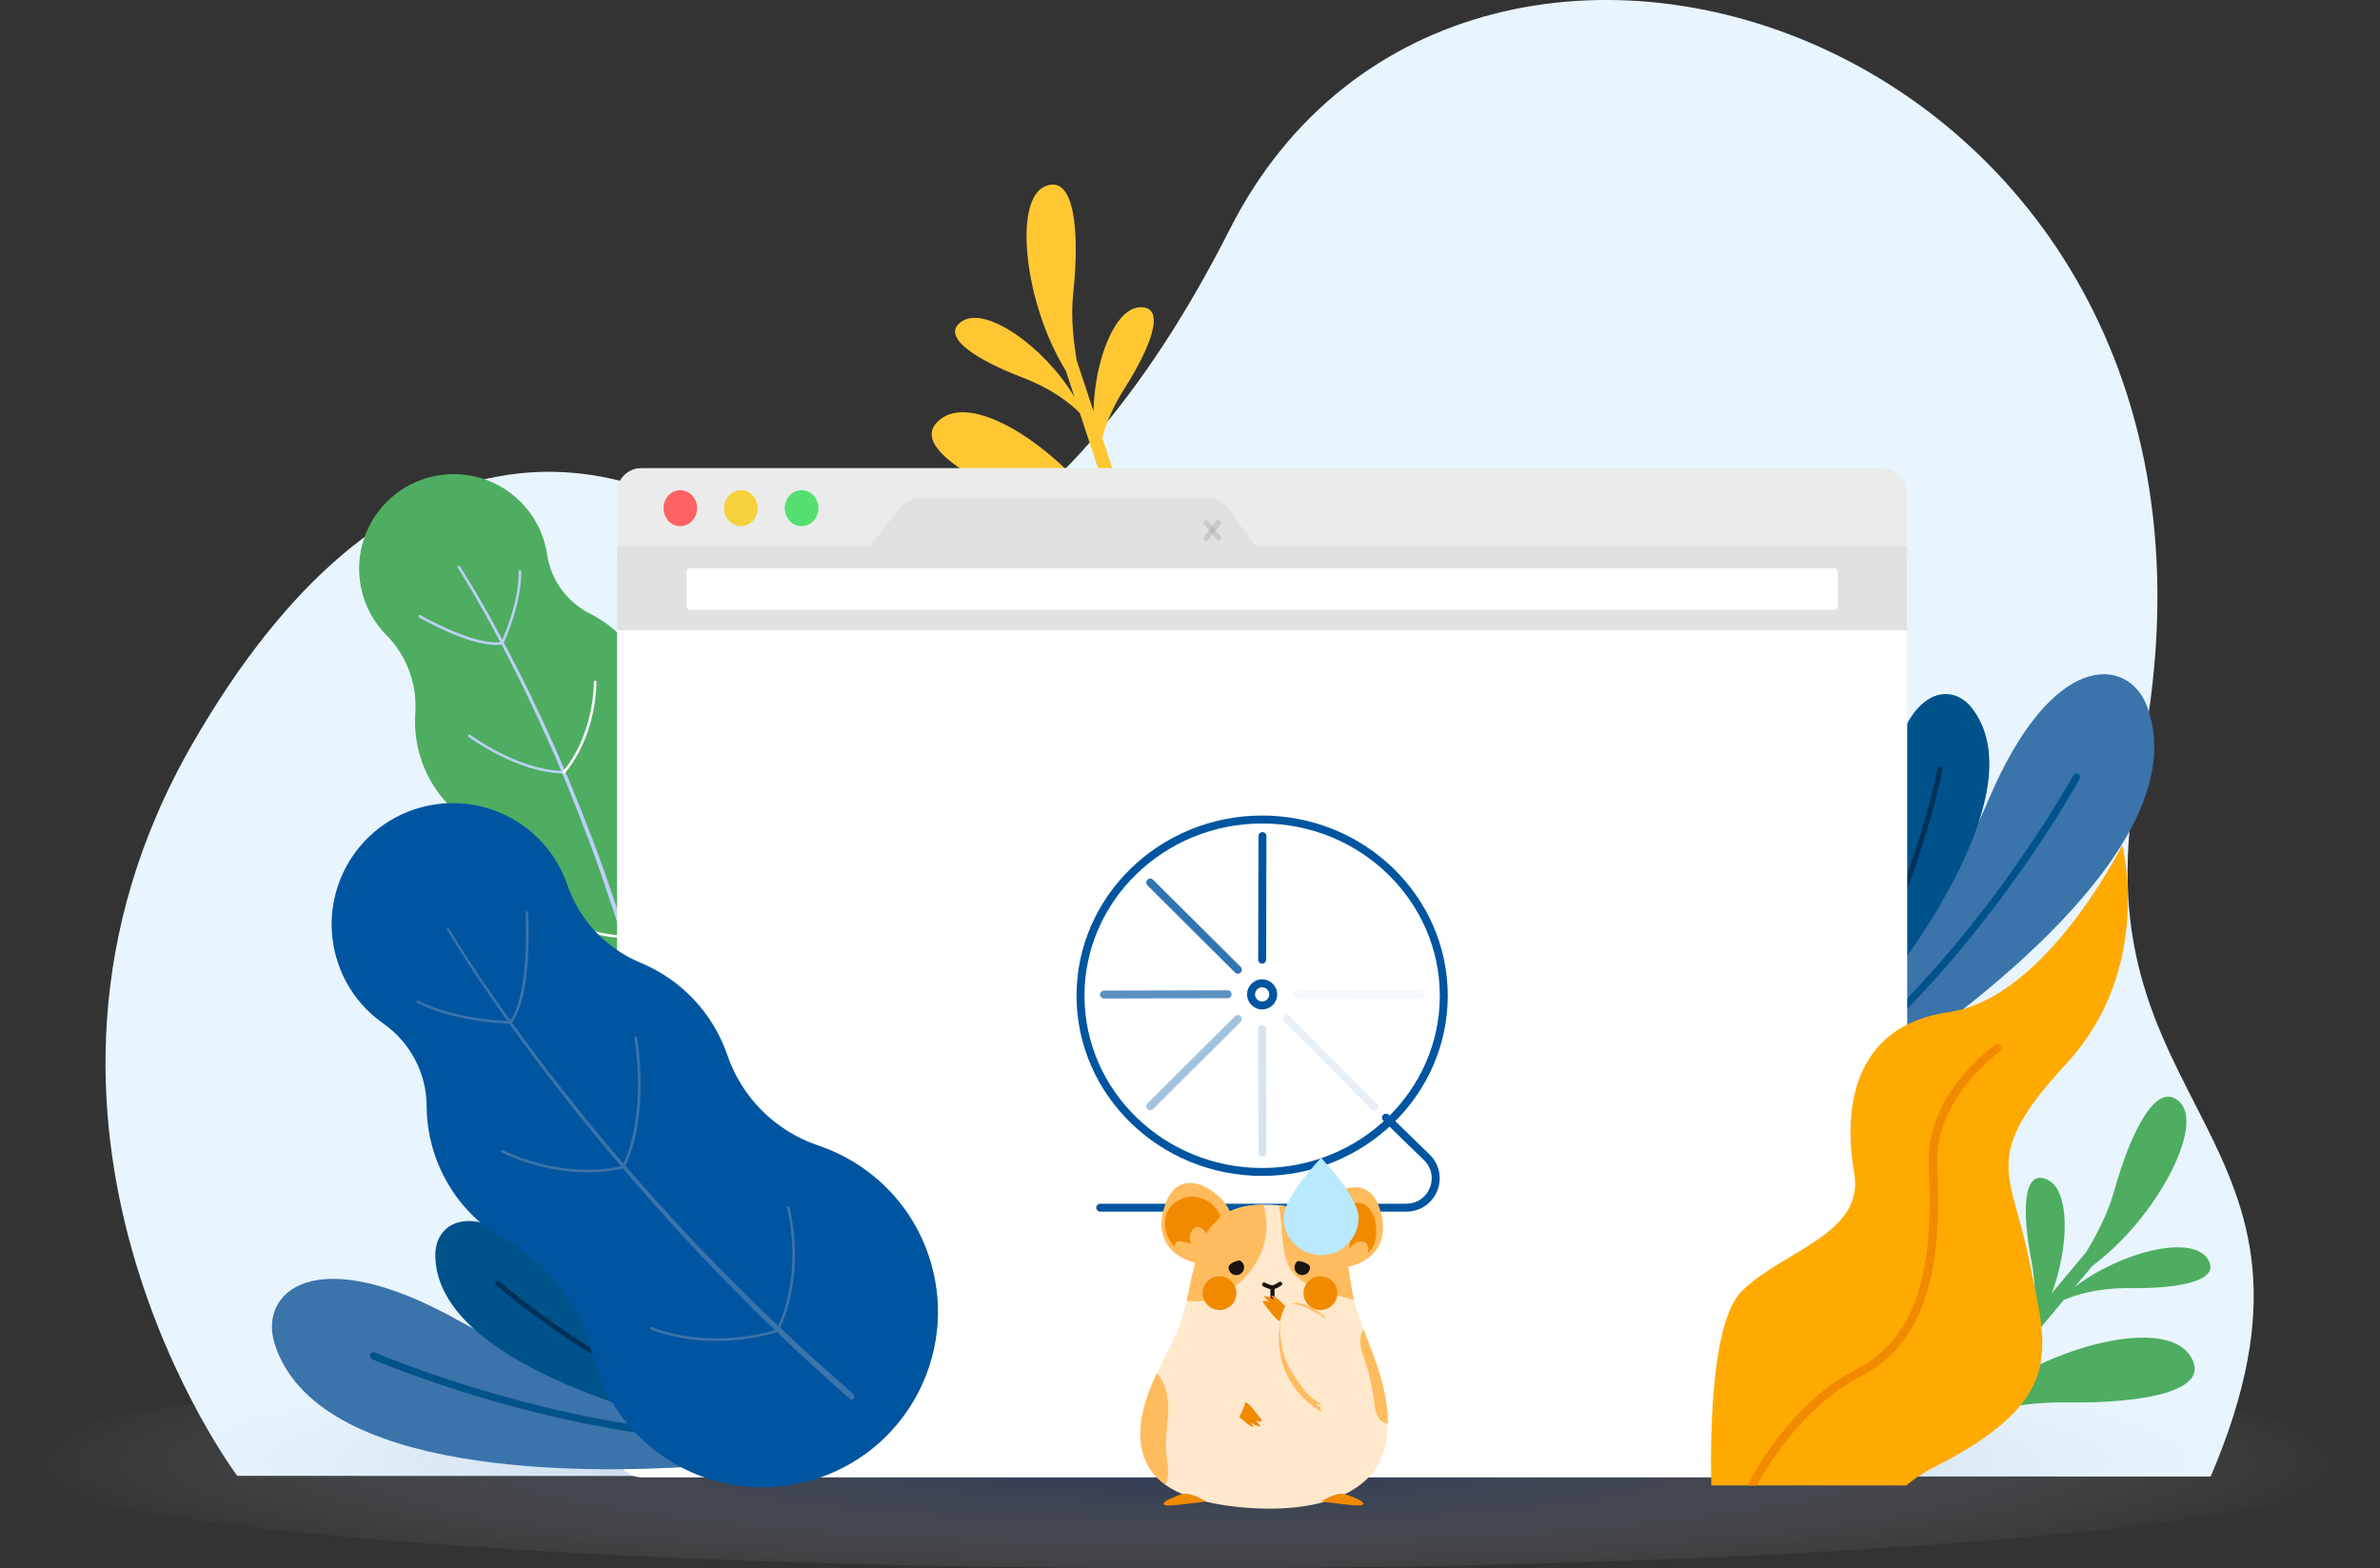 <svg width="387" height="255" viewBox="0 0 387 255" fill="none" xmlns="http://www.w3.org/2000/svg">
<rect x="0" y="0" width="387" height="255" fill="#333333" stroke="none"/>
<g clip-path="url(#clip0)">
<path d="M38.575 239.969C38.575 239.969 -4.341 182.796 31.317 120.896C62.956 65.975 99.844 69.729 126.909 92.017C138.435 101.511 171.669 93.187 199.957 37.303C238.531 -38.907 372.243 7.314 347.862 124.567C336.063 181.308 383.769 183.371 359.461 240.089L38.575 239.969Z" fill="#E8F5FE"/>
<path d="M174.516 47.64C175.582 37.648 174.752 27.989 169.779 30.37C164.8 32.755 166.547 49.347 173.313 60.292L174.725 64.567C169.932 56.505 160.369 49.673 156.442 52.227C152.543 54.765 159.322 58.734 166.118 61.325C171.29 63.298 174.227 65.776 175.589 67.178L182.259 87.364C174.632 74.619 159.525 63.853 153.313 67.892C147.125 71.918 157.881 78.216 168.663 82.328C176.811 85.437 181.465 89.334 183.647 91.569L184.976 95.595C185.71 95.475 186.444 95.349 187.175 95.22L179.239 71.204C179.774 69.141 180.83 66.321 182.926 63.036C186.839 56.904 189.922 49.679 185.278 49.965C181.249 50.214 178.007 58.565 177.801 66.843L175.057 58.538C174.649 55.825 174.054 51.951 174.516 47.64Z" fill="#FFC833"/>
<path d="M297.843 169.838C303.567 163.132 315.99 147.487 323.261 130.24C333.694 105.487 346.117 106.696 349.157 114.941C357.019 136.263 322.148 162.7 307.609 172.589L297.843 169.838Z" fill="#3B73AB"/>
<path d="M301.281 170.808C311.349 162.003 319.66 151.858 325.251 144.255C332.731 134.087 337.099 126.142 337.142 126.062C337.298 125.776 337.657 125.673 337.943 125.829C338.228 125.985 338.335 126.344 338.175 126.63C338.132 126.71 333.734 134.708 326.214 144.939C320.69 152.453 312.529 162.434 302.633 171.19L301.281 170.808Z" fill="#00528A"/>
<path d="M298.747 161.335C301.185 155.396 305.719 142.996 306.819 130.626C308.456 112.144 316.884 110.317 320.62 115.097C330.888 128.228 310.685 155.319 304.195 163.378L298.747 161.335Z" fill="#00528A"/>
<path d="M300.82 162.116C305.636 154.15 308.995 145.65 311.081 139.425C313.854 131.157 315.05 125.012 315.063 124.949C315.106 124.73 315.319 124.584 315.542 124.627C315.764 124.67 315.907 124.883 315.864 125.102C315.854 125.162 314.648 131.353 311.861 139.668C309.772 145.902 306.414 154.409 301.597 162.401L300.82 162.116Z" fill="#01305A"/>
<path d="M84.713 81.667C78.751 75.625 69.018 75.559 62.973 81.521C56.931 87.484 56.864 97.216 62.827 103.262C66.141 106.62 67.852 111.24 67.53 115.95C67.161 121.361 69.025 126.902 73.134 131.067C77.146 135.133 79.036 140.837 78.256 146.493C77.342 153.11 79.405 160.066 84.461 165.188C93.097 173.941 107.194 174.034 115.947 165.397C124.7 156.761 124.793 142.664 116.156 133.911C115.695 133.442 115.216 133.001 114.725 132.582C109.911 128.483 107.002 122.584 106.679 116.273C106.44 111.642 104.57 107.075 101.056 103.514C99.511 101.949 97.771 100.701 95.91 99.764C92.174 97.884 89.589 94.306 88.968 90.171C88.507 87.065 87.088 84.072 84.713 81.667Z" fill="#4EAD60"/>
<path d="M74.765 92.051C78.289 97.598 81.421 103.368 84.384 109.221C85.118 110.686 85.866 112.147 86.56 113.635L87.62 115.854L88.151 116.964L88.659 118.083L90.686 122.567L92.615 127.095C95.123 133.157 97.505 139.275 99.578 145.504L100.372 147.832C100.501 148.221 100.641 148.606 100.764 148.998L101.129 150.174L102.587 154.874C103.095 156.435 103.504 158.023 103.949 159.604L105.268 164.348C105.324 164.547 105.205 164.756 105.005 164.813C104.806 164.869 104.597 164.749 104.54 164.55L104.537 164.54L103.245 159.803C102.806 158.226 102.405 156.641 101.906 155.08L100.471 150.383L100.113 149.211C99.99 148.819 99.853 148.433 99.727 148.045L98.947 145.716C96.907 139.495 94.555 133.379 92.081 127.321L90.174 122.796L88.171 118.312L87.669 117.193L87.145 116.083L86.095 113.864C85.407 112.38 84.67 110.918 83.942 109.45C81.013 103.597 77.904 97.817 74.419 92.287L74.416 92.28C74.353 92.18 74.383 92.051 74.482 91.991C74.572 91.925 74.702 91.954 74.765 92.051Z" fill="#BDD0FB"/>
<path d="M80.641 104.873C75.931 104.873 68.477 100.581 68.141 100.385C68.042 100.325 68.005 100.199 68.065 100.096C68.125 99.996 68.251 99.96 68.354 100.02C68.44 100.069 77.057 105.032 81.498 104.394C81.614 104.378 81.72 104.457 81.737 104.574C81.754 104.69 81.674 104.796 81.558 104.813C81.262 104.856 80.956 104.873 80.641 104.873Z" fill="#BDD0FB"/>
<path d="M81.737 104.603C81.707 104.603 81.677 104.597 81.647 104.584C81.541 104.534 81.497 104.407 81.547 104.304C81.577 104.245 84.414 98.206 84.338 92.874C84.338 92.758 84.427 92.662 84.543 92.662C84.653 92.659 84.756 92.752 84.756 92.868C84.832 98.299 81.956 104.424 81.926 104.484C81.893 104.557 81.816 104.603 81.737 104.603Z" fill="#BDD0FB"/>
<path d="M91.466 125.769C91.466 125.769 91.463 125.769 91.459 125.769C83.982 125.593 76.273 119.873 76.196 119.817C76.103 119.747 76.083 119.614 76.153 119.521C76.223 119.428 76.356 119.408 76.449 119.478C76.525 119.534 84.128 125.175 91.469 125.347C91.586 125.351 91.679 125.447 91.675 125.563C91.675 125.68 91.582 125.769 91.466 125.769Z" fill="#BDD0FB"/>
<path d="M91.672 125.786C91.619 125.786 91.566 125.766 91.526 125.726C91.443 125.646 91.439 125.514 91.523 125.427C91.569 125.377 96.326 120.355 96.578 110.885C96.582 110.769 96.671 110.672 96.794 110.679C96.91 110.682 97.003 110.779 97 110.895C96.744 120.538 91.875 125.67 91.825 125.72C91.782 125.763 91.728 125.786 91.672 125.786Z" fill="white"/>
<path d="M101.76 152.37C101.707 152.37 101.65 152.35 101.61 152.306C101.527 152.223 101.531 152.091 101.614 152.007C101.67 151.951 107.407 146.198 108.27 137.811C108.284 137.694 108.387 137.615 108.5 137.621C108.616 137.635 108.699 137.737 108.689 137.854C107.812 146.394 101.969 152.25 101.909 152.306C101.866 152.35 101.813 152.37 101.76 152.37Z" fill="white"/>
<path d="M101.272 152.496C99.946 152.496 93.562 152.193 86.879 146.766C86.789 146.693 86.776 146.56 86.849 146.47C86.922 146.38 87.055 146.367 87.145 146.44C94.486 152.403 101.428 152.077 101.498 152.071C101.614 152.067 101.714 152.154 101.72 152.27C101.727 152.386 101.637 152.486 101.521 152.492C101.514 152.492 101.428 152.496 101.272 152.496Z" fill="white"/>
<path opacity="0.43" d="M193.163 255C299.844 255 386.327 247.234 386.327 237.654C386.327 228.074 299.844 220.308 193.163 220.308C86.482 220.308 0 228.074 0 237.654C0 247.234 86.482 255 193.163 255Z" fill="url(#paint0_radial)"/>
<path d="M306.134 240.215H104.328C102.136 240.215 100.342 238.421 100.342 236.229V80.119C100.342 77.927 102.136 76.133 104.328 76.133H306.134C308.327 76.133 310.12 77.927 310.12 80.119V236.229C310.12 238.421 308.327 240.215 306.134 240.215Z" fill="white"/>
<path d="M310.12 91.729H100.342V80.053C100.342 77.89 102.096 76.137 104.258 76.137H306.204C308.366 76.137 310.12 77.89 310.12 80.053V91.729Z" fill="#EBEBEB"/>
<path d="M113.35 82.63C113.35 84.245 112.127 85.554 110.619 85.554C109.111 85.554 107.889 84.245 107.889 82.63C107.889 81.016 109.111 79.707 110.619 79.707C112.127 79.707 113.35 81.016 113.35 82.63Z" fill="#FD6364"/>
<path d="M123.209 82.63C123.209 84.245 121.987 85.554 120.478 85.554C118.97 85.554 117.748 84.245 117.748 82.63C117.748 81.016 118.97 79.707 120.478 79.707C121.987 79.707 123.209 81.016 123.209 82.63Z" fill="#F7D23C"/>
<path d="M133.071 82.63C133.071 84.245 131.848 85.554 130.34 85.554C128.832 85.554 127.61 84.245 127.61 82.63C127.61 81.016 128.832 79.707 130.34 79.707C131.848 79.707 133.071 81.016 133.071 82.63Z" fill="#53E071"/>
<path d="M100.342 88.862H141.425L146.214 82.667C147.038 81.601 148.264 80.986 149.556 80.986H196.409C197.76 80.986 199.036 81.66 199.856 82.813L204.168 88.862H310.117V102.474H100.342V88.862Z" fill="#E1E1E1"/>
<g opacity="0.41">
<path opacity="0.41" d="M196.229 88.072L195.588 87.493L198.04 84.384L198.681 84.966L196.229 88.072Z" fill="#575756"/>
<path opacity="0.41" d="M198.721 87.437L198.096 88.038L195.552 85.022L196.173 84.418L198.721 87.437Z" fill="#575756"/>
</g>
<path d="M298.265 99.166H112.194C111.875 99.166 111.613 98.904 111.613 98.585V92.958C111.613 92.639 111.875 92.376 112.194 92.376H298.265C298.584 92.376 298.847 92.639 298.847 92.958V98.585C298.847 98.904 298.587 99.166 298.265 99.166Z" fill="white"/>
<path d="M118.897 230.277C110.26 228.506 90.842 223.809 74.502 214.681C51.051 201.581 41.999 210.17 44.673 218.541C51.586 240.189 95.339 239.594 112.888 238.451L118.897 230.277Z" fill="#3B73AB"/>
<path d="M116.781 233.153C103.428 232.403 90.636 229.513 81.548 226.955C69.397 223.537 61.066 219.959 60.983 219.923C60.684 219.793 60.339 219.933 60.209 220.232C60.08 220.531 60.216 220.876 60.515 221.006C60.598 221.042 68.985 224.646 81.206 228.088C90.184 230.615 102.757 233.466 115.944 234.289L116.781 233.153Z" fill="#00528A"/>
<path d="M116.466 227.031C110.892 223.846 99.691 216.857 91.217 207.779C78.558 194.213 70.792 197.953 70.786 204.022C70.762 220.69 103.355 229.629 113.426 231.994L116.466 227.031Z" fill="#00528A"/>
<path d="M115.309 228.922C106.613 225.603 98.737 220.966 93.263 217.339C85.992 212.526 81.269 208.413 81.222 208.374C81.053 208.227 80.797 208.244 80.647 208.413C80.498 208.583 80.515 208.839 80.687 208.988C80.734 209.031 85.49 213.17 92.802 218.013C98.286 221.644 106.161 226.287 114.878 229.629L115.309 228.922Z" fill="#01305A"/>
<path d="M343.782 193.628C346.479 183.949 350.818 175.279 354.561 179.329C358.308 183.381 350.559 198.159 340.228 205.832L337.338 209.284C344.769 203.56 356.179 200.743 358.886 204.567C361.573 208.363 353.81 209.549 346.536 209.45C340.999 209.373 337.358 210.592 335.574 211.393L321.926 227.689C333.721 218.661 351.734 214.233 356.013 220.278C360.278 226.304 347.958 228.184 336.418 228.028C327.699 227.908 321.936 229.815 319.082 231.084L316.362 234.333C315.724 233.951 315.09 233.562 314.455 233.17L330.695 213.781C330.961 211.669 331.02 208.656 330.283 204.833C328.908 197.691 328.715 189.838 332.924 191.818C336.578 193.535 336.508 202.494 333.641 210.263L339.258 203.557C340.637 201.189 342.616 197.807 343.782 193.628Z" fill="#4EAD60"/>
<path d="M309.964 241.537C311.302 240.424 312.814 239.418 314.518 238.551C336.245 227.476 332.854 219.528 329.98 205.035C327.11 190.542 321.802 188.294 336.046 172.894C350.289 157.495 345.084 137.405 345.084 137.405C345.084 137.405 332.717 162.315 316.886 164.57C301.055 166.822 299.733 180.687 301.497 190.702C303.261 200.717 289.887 203.311 283.217 209.948C278.391 214.748 278.069 232.23 278.262 241.534H309.964V241.537Z" fill="#FFAA00"/>
<path d="M285.672 241.537C289.944 233.715 296.265 227.025 302.287 223.979C312.12 219.013 316.043 208.42 314.999 189.636C314.392 178.731 325.048 171.104 325.157 171.028C325.469 170.808 325.546 170.377 325.327 170.064C325.107 169.752 324.676 169.676 324.363 169.895C323.898 170.22 312.97 178.03 313.618 189.712C314.627 207.872 310.94 218.063 301.666 222.746C295.149 226.038 288.592 233.044 284.128 241.487C284.118 241.504 284.111 241.521 284.101 241.537H285.672Z" fill="#F28A00"/>
<path d="M228.672 197.013H178.899C178.544 197.013 178.255 196.724 178.255 196.369C178.255 196.013 178.544 195.724 178.899 195.724H228.672C230.329 195.724 231.777 194.781 232.448 193.266C233.119 191.752 232.844 190.044 231.731 188.819L224.918 182.192C224.662 181.943 224.656 181.534 224.905 181.278C225.154 181.023 225.562 181.019 225.818 181.265L232.661 187.918C234.152 189.559 234.511 191.798 233.631 193.788C232.744 195.777 230.847 197.013 228.672 197.013Z" fill="#0055A0"/>
<path d="M205.231 191.203C188.589 191.203 175.05 178.06 175.05 161.903C175.05 145.746 188.589 132.605 205.231 132.605C221.872 132.605 235.412 145.749 235.412 161.903C235.408 178.06 221.872 191.203 205.231 191.203ZM205.231 133.898C189.3 133.898 176.342 146.464 176.342 161.906C176.342 177.349 189.3 189.915 205.231 189.915C221.162 189.915 234.12 177.349 234.12 161.906C234.12 146.46 221.158 133.898 205.231 133.898Z" fill="#0055A0"/>
<path d="M205.231 164.135C203.882 164.135 202.782 163.036 202.782 161.687C202.782 160.338 203.882 159.239 205.231 159.239C206.579 159.239 207.679 160.335 207.679 161.687C207.679 163.039 206.579 164.135 205.231 164.135ZM205.231 160.531C204.593 160.531 204.075 161.049 204.075 161.687C204.075 162.325 204.593 162.843 205.231 162.843C205.868 162.843 206.387 162.325 206.387 161.687C206.387 161.049 205.868 160.531 205.231 160.531Z" fill="#0055A0"/>
<g opacity="0.4">
<path opacity="0.4" d="M205.281 188.074C204.925 188.074 204.636 187.785 204.636 187.43L204.586 167.327C204.586 166.972 204.875 166.679 205.231 166.679C205.231 166.679 205.231 166.679 205.234 166.679C205.59 166.679 205.879 166.968 205.879 167.324L205.928 187.427C205.928 187.782 205.639 188.074 205.281 188.074Z" fill="#0055A0"/>
</g>
<path d="M205.231 156.694C205.231 156.694 205.228 156.694 205.231 156.694C204.872 156.694 204.583 156.402 204.586 156.047L204.636 135.944C204.636 135.588 204.925 135.299 205.281 135.299C205.281 135.299 205.281 135.299 205.284 135.299C205.639 135.299 205.928 135.592 205.928 135.947L205.879 156.05C205.875 156.405 205.586 156.694 205.231 156.694Z" fill="#0055A0"/>
<g opacity="0.8">
<path opacity="0.8" d="M179.514 162.358C179.159 162.358 178.87 162.069 178.87 161.713C178.87 161.358 179.159 161.066 179.514 161.066L199.617 161.016C199.617 161.016 199.617 161.016 199.62 161.016C199.976 161.016 200.265 161.305 200.265 161.66C200.265 162.016 199.976 162.308 199.62 162.308L179.514 162.358Z" fill="#0055A0"/>
</g>
<g opacity="0.2">
<path opacity="0.2" d="M230.997 162.358C230.997 162.358 230.994 162.358 230.997 162.358L210.894 162.308C210.539 162.308 210.25 162.016 210.25 161.66C210.25 161.305 210.539 161.016 210.894 161.016C210.894 161.016 210.894 161.016 210.898 161.016L231.001 161.066C231.356 161.066 231.645 161.358 231.645 161.713C231.642 162.072 231.353 162.358 230.997 162.358Z" fill="#0055A0"/>
</g>
<g opacity="0.9">
<path opacity="0.9" d="M201.285 158.329C201.118 158.329 200.956 158.265 200.829 158.139L186.579 143.959C186.327 143.706 186.327 143.298 186.576 143.045C186.829 142.793 187.237 142.793 187.49 143.042L201.74 157.219C201.992 157.472 201.992 157.88 201.743 158.133C201.617 158.265 201.451 158.329 201.285 158.329Z" fill="#0055A0"/>
</g>
<g opacity="0.3">
<path opacity="0.3" d="M223.441 180.554C223.274 180.554 223.108 180.491 222.982 180.365L208.805 166.115C208.553 165.862 208.556 165.454 208.808 165.201C209.061 164.949 209.469 164.952 209.722 165.205L223.899 179.455C224.151 179.707 224.148 180.116 223.896 180.368C223.769 180.491 223.603 180.554 223.441 180.554Z" fill="#0055A0"/>
</g>
<g opacity="0.1">
<path opacity="0.1" d="M209.26 158.362C209.094 158.362 208.931 158.299 208.805 158.173C208.552 157.92 208.552 157.511 208.801 157.259L222.978 143.009C223.231 142.757 223.639 142.757 223.892 143.006C224.144 143.258 224.144 143.667 223.895 143.919L209.718 158.169C209.592 158.299 209.426 158.362 209.26 158.362Z" fill="#0055A0"/>
</g>
<g opacity="0.6">
<path opacity="0.6" d="M187.035 180.518C186.869 180.518 186.703 180.454 186.576 180.328C186.324 180.076 186.327 179.667 186.58 179.415L200.83 165.238C201.082 164.985 201.491 164.989 201.743 165.241C201.996 165.494 201.992 165.902 201.74 166.155L187.49 180.335C187.364 180.454 187.201 180.518 187.035 180.518Z" fill="#0055A0"/>
</g>
<path d="M54.997 156.681C51.466 146.394 56.944 135.186 67.231 131.655C77.522 128.124 88.726 133.602 92.257 143.889C92.257 143.889 92.257 143.889 92.257 143.892C94.22 149.612 98.545 154.213 104.132 156.528C110.553 159.189 115.844 164.487 118.279 171.579C120.654 178.498 126.115 183.926 133.051 186.254C141.169 188.981 147.972 195.316 150.968 204.038C156.083 218.94 148.151 235.166 133.25 240.281C118.349 245.397 102.122 237.465 97.007 222.564C96.734 221.766 96.499 220.966 96.296 220.165C94.34 212.306 89.231 205.603 82.172 201.63C76.994 198.717 72.825 193.964 70.742 187.902C69.829 185.238 69.387 182.527 69.374 179.857C69.35 174.499 66.716 169.489 62.325 166.42C59.026 164.115 56.402 160.78 54.997 156.681Z" fill="#0055A0"/>
<path d="M72.984 150.958C77.349 158.116 82.205 164.979 87.248 171.685C88.517 173.356 89.769 175.037 91.084 176.674L93.034 179.146L94.007 180.381L95.007 181.597L99.01 186.457L103.125 191.22C108.679 197.508 114.366 203.686 120.352 209.566L122.581 211.788C122.953 212.157 123.318 212.532 123.7 212.894L124.846 213.974L129.423 218.289C130.931 219.747 132.522 221.112 134.084 222.51L138.787 226.686L138.797 226.696C139.003 226.878 139.023 227.194 138.84 227.4C138.658 227.606 138.342 227.626 138.136 227.443L138.133 227.44L133.449 223.215C131.895 221.8 130.307 220.418 128.809 218.943L124.255 214.582L123.115 213.492C122.737 213.127 122.375 212.748 122.003 212.376L119.787 210.134C113.835 204.195 108.184 197.963 102.674 191.619L98.588 186.819L94.599 181.936L93.602 180.714L92.632 179.471L90.689 176.99C89.38 175.346 88.131 173.658 86.866 171.977C81.84 165.241 77.007 158.359 72.656 151.154C72.602 151.064 72.629 150.944 72.722 150.891C72.812 150.838 72.931 150.865 72.984 150.958Z" fill="#3B73AB"/>
<path d="M83.132 166.317C83.092 166.317 83.049 166.304 83.012 166.281C82.916 166.214 82.892 166.085 82.959 165.988C86.237 161.242 85.457 148.506 85.447 148.377C85.44 148.261 85.527 148.161 85.643 148.154C85.759 148.151 85.859 148.234 85.865 148.35C85.899 148.878 86.663 161.361 83.301 166.228C83.264 166.284 83.198 166.317 83.132 166.317Z" fill="#3B73AB"/>
<path d="M82.767 166.443H82.763C82.677 166.44 74.024 166.254 67.846 163.072C67.743 163.019 67.703 162.893 67.756 162.79C67.809 162.687 67.935 162.647 68.038 162.7C74.127 165.839 82.684 166.025 82.77 166.025C82.886 166.028 82.979 166.125 82.976 166.238C82.976 166.35 82.883 166.443 82.767 166.443Z" fill="#3B73AB"/>
<path d="M101.504 189.679C101.474 189.679 101.444 189.672 101.415 189.659C101.308 189.609 101.265 189.483 101.312 189.38C105.311 180.843 103.172 168.882 103.152 168.762C103.132 168.649 103.205 168.539 103.321 168.516C103.434 168.493 103.544 168.569 103.567 168.686C103.59 168.805 105.753 180.896 101.697 189.559C101.66 189.632 101.584 189.679 101.504 189.679Z" fill="#3B73AB"/>
<path d="M95.535 190.612C91.978 190.612 87.075 189.961 81.551 187.397C81.445 187.347 81.398 187.224 81.448 187.118C81.498 187.012 81.621 186.965 81.727 187.015C92.758 192.137 101.255 189.539 101.338 189.513C101.448 189.476 101.568 189.539 101.604 189.649C101.641 189.759 101.577 189.878 101.468 189.915C101.425 189.928 99.186 190.612 95.535 190.612Z" fill="#3B73AB"/>
<path d="M116.472 218.036C113.264 218.036 109.553 217.588 105.81 216.183C105.7 216.143 105.647 216.02 105.687 215.91C105.727 215.801 105.85 215.748 105.959 215.787C116.1 219.591 125.986 216.282 126.085 216.249C126.195 216.213 126.315 216.269 126.351 216.379C126.388 216.488 126.331 216.608 126.222 216.648C126.155 216.671 122.076 218.036 116.472 218.036Z" fill="#3B73AB"/>
<path d="M126.437 216.445C126.401 216.445 126.367 216.435 126.334 216.418C126.234 216.362 126.198 216.232 126.254 216.133C126.298 216.056 130.646 208.257 127.988 196.409C127.962 196.296 128.035 196.183 128.148 196.156C128.261 196.13 128.374 196.203 128.4 196.316C131.097 208.333 126.666 216.262 126.623 216.339C126.58 216.405 126.51 216.445 126.437 216.445Z" fill="#3B73AB"/>
<path d="M225.669 231.442V231.535C225.666 234.243 225.035 237.023 223.411 239.189C218.255 246.051 205.709 245.918 198.149 244.593C195.087 244.058 191.911 243.148 189.499 241.418C187.407 239.916 185.889 237.794 185.513 234.754C185.055 231.051 186.254 227.337 187.802 223.942C187.895 223.733 187.991 223.53 188.094 223.324C189.506 220.351 191.257 217.448 192.213 214.296C192.496 213.362 192.735 212.416 192.951 211.469C193.509 209.031 193.931 206.556 194.675 204.165C195.369 201.946 196.342 199.717 198.089 198.196C199.797 196.707 202.092 196.04 204.351 195.914C204.666 195.897 204.985 195.884 205.311 195.88C206.184 195.864 207.078 195.894 207.968 195.98C208.453 196.03 208.935 196.096 209.413 196.183C213.077 196.827 216.458 198.651 218.073 202.135C219.411 205.045 219.448 208.31 220.149 211.399C220.282 212.001 220.444 212.595 220.644 213.176C220.986 214.176 221.351 215.16 221.72 216.133C223.62 221.125 225.663 225.869 225.669 231.442Z" fill="#FFE8CC"/>
<path d="M205.779 201.188C205.194 204.606 203.015 207.719 200.159 209.659C198.438 210.825 196.571 211.545 194.465 211.605C193.814 211.622 193.326 211.592 192.951 211.476C193.509 209.038 193.931 206.563 194.675 204.171C195.369 201.952 196.342 199.724 198.089 198.202C199.797 196.714 202.092 196.046 204.351 195.92C204.666 195.904 204.985 195.89 205.311 195.887C205.62 195.884 205.885 198.325 205.905 198.594C205.972 199.468 205.925 200.338 205.779 201.188Z" fill="#FFBC5E"/>
<path d="M220.146 211.403C216.744 210.36 212.266 209.572 210.107 206.746C208.33 204.42 208.586 200.302 208.167 197.408C208.091 196.884 207.991 196.405 207.965 195.99C208.45 196.04 208.931 196.106 209.41 196.193C213.074 196.837 216.455 198.661 218.069 202.145C219.411 205.048 219.445 208.313 220.146 211.403Z" fill="#FFBC5E"/>
<path d="M189.616 235.83C189.712 237.239 190.054 238.644 189.891 240.042C189.838 240.514 189.705 240.986 189.499 241.421C187.407 239.919 185.889 237.797 185.513 234.757C185.055 231.054 186.254 227.34 187.802 223.945C187.895 223.736 187.991 223.533 188.094 223.328C189.45 224.334 189.955 227.377 189.978 228.596C190.018 231.014 189.456 233.419 189.616 235.83Z" fill="#FFBC5E"/>
<path d="M225.67 231.443C225.447 231.446 225.221 231.383 225.019 231.29C223.763 230.685 223.544 229.028 223.388 227.639C223.158 225.546 222.7 223.48 222.026 221.487C221.644 220.351 221.185 219.205 221.192 218.01C221.195 217.432 221.371 216.717 221.717 216.136C223.62 221.125 225.663 225.869 225.67 231.443Z" fill="#FFBC5E"/>
<path d="M194.877 205.467C194.877 205.467 186.772 204.178 189.39 196.073C192.011 187.968 200.528 195.17 200.229 198.159C199.93 201.152 194.877 205.467 194.877 205.467Z" fill="#FFBC5E"/>
<path d="M218.651 206.098C218.651 206.098 226.799 205.095 224.464 196.903C222.129 188.712 213.366 195.611 213.559 198.611C213.751 201.61 218.651 206.098 218.651 206.098Z" fill="#FFBC5E"/>
<path d="M202.291 206.071C202.291 206.769 201.726 207.334 201.029 207.334C200.331 207.334 199.767 206.769 199.767 206.071C199.767 205.374 201.437 204.862 201.61 204.952C202.015 205.165 202.291 205.586 202.291 206.071Z" fill="#191312"/>
<path d="M213.02 206.071C213.02 206.769 212.456 207.334 211.758 207.334C211.061 207.334 210.496 206.769 210.496 206.071C210.496 205.679 210.675 205.331 210.954 205.098C211.173 204.919 213.02 205.374 213.02 206.071Z" fill="#191312"/>
<path d="M205.543 208.855C205.543 208.855 206.48 209.37 206.968 209.307C207.456 209.247 208.16 208.739 208.16 208.739" stroke="#191312" stroke-width="0.669" stroke-miterlimit="10" stroke-linecap="round" stroke-linejoin="round"/>
<path d="M206.911 211.416V209.307" stroke="#191312" stroke-width="0.669" stroke-miterlimit="10" stroke-linecap="round" stroke-linejoin="round"/>
<path d="M198.302 213.01C199.821 213.01 201.052 211.779 201.052 210.26C201.052 208.741 199.821 207.51 198.302 207.51C196.783 207.51 195.552 208.741 195.552 210.26C195.552 211.779 196.783 213.01 198.302 213.01Z" fill="#F28A00"/>
<path d="M214.714 213.01C216.233 213.01 217.465 211.779 217.465 210.26C217.465 208.741 216.233 207.51 214.714 207.51C213.195 207.51 211.964 208.741 211.964 210.26C211.964 211.779 213.195 213.01 214.714 213.01Z" fill="#F28A00"/>
<path d="M190.399 243.653C189.934 243.842 189.456 244.062 189.167 244.47C189.233 244.696 189.516 244.766 189.752 244.779C190.462 244.822 191.177 244.742 191.884 244.659C193.02 244.527 194.156 244.397 195.292 244.264C195.535 244.234 195.794 244.201 195.99 244.055C195.963 244.075 194.797 243.414 194.664 243.361C194.176 243.161 193.655 242.985 193.133 242.906C192.236 242.766 191.213 243.321 190.399 243.653Z" fill="#F28A00"/>
<path d="M220.514 243.653C220.979 243.842 221.457 244.062 221.746 244.47C221.68 244.696 221.397 244.766 221.162 244.779C220.451 244.822 219.737 244.742 219.029 244.659C217.893 244.527 216.757 244.397 215.621 244.264C215.378 244.234 215.119 244.201 214.923 244.055C214.95 244.075 216.116 243.414 216.249 243.361C216.737 243.161 217.259 242.985 217.78 242.906C218.68 242.766 219.7 243.321 220.514 243.653Z" fill="#F28A00"/>
<path d="M203.381 231.887C203.511 231.974 203.687 232.054 203.813 231.964C203.67 231.718 203.517 231.482 203.351 231.256C203.746 231.595 204.235 231.831 204.75 231.927C204.796 231.937 204.849 231.941 204.886 231.911C204.952 231.854 204.892 231.745 204.833 231.682C204.59 231.426 204.351 231.167 204.108 230.911C204.391 231.047 204.7 231.187 205.005 231.117C205.068 231.104 205.138 231.074 205.161 231.011C205.191 230.937 205.141 230.858 205.095 230.791C204.617 230.13 204.095 229.496 203.57 228.871C203.258 228.499 202.913 228.111 202.441 227.988C202.64 228.038 201.743 230.064 201.567 230.213C201.338 230.413 202.165 230.914 202.381 231.11C202.693 231.399 203.029 231.658 203.381 231.887Z" fill="#F28A00"/>
<path d="M207.138 210.768C207.009 210.682 206.833 210.602 206.706 210.692C206.849 210.938 207.002 211.173 207.168 211.399C206.773 211.06 206.284 210.825 205.77 210.728C205.723 210.718 205.67 210.715 205.633 210.745C205.567 210.801 205.627 210.911 205.687 210.974C205.929 211.23 206.168 211.489 206.411 211.745C206.128 211.609 205.819 211.469 205.514 211.539C205.451 211.552 205.381 211.582 205.358 211.645C205.328 211.718 205.378 211.798 205.424 211.864C205.902 212.525 206.424 213.16 206.949 213.784C207.261 214.156 207.746 214.718 208.218 214.837C208.018 214.787 208.978 212.575 208.952 212.439C208.892 212.14 208.354 211.738 208.138 211.542C207.826 211.256 207.49 210.997 207.138 210.768Z" fill="#F28A00"/>
<path d="M214.831 229.566C214.831 229.566 206.384 225.118 208.218 214.837C208.218 214.837 209.377 211.914 210.5 211.864C212.25 211.788 213.768 212.801 215.575 214.213C215.575 214.213 215.296 226.261 214.831 229.566Z" fill="#FFBC5E"/>
<path d="M215.851 214.628C215.851 214.628 211.124 211.203 209.374 212.183C207.623 213.16 207.746 219.275 209.825 222.7C211.905 226.124 212.759 227.174 215.207 228.513" fill="#FFE8CC"/>
<path d="M215.163 228.479C214.871 228.356 214.552 228.293 214.233 228.29C214.144 228.29 214.021 228.33 214.034 228.416C214.041 228.463 214.084 228.493 214.124 228.516C214.346 228.652 214.592 228.745 214.844 228.795C214.758 228.815 214.662 228.845 214.622 228.924C214.572 229.024 214.645 229.154 214.748 229.203C214.851 229.253 214.971 229.243 215.084 229.233C215.226 229.22 215.373 229.207 215.515 229.197" fill="#FFE8CC"/>
<path d="M216.369 214.063C216.306 213.758 216.147 213.469 215.921 213.253C215.871 213.206 215.785 213.16 215.738 213.213C215.722 213.233 215.715 213.259 215.715 213.286C215.678 213.648 215.831 213.997 215.981 214.329C215.878 214.193 215.778 214.053 215.675 213.917C215.662 213.897 215.642 213.877 215.619 213.874C215.602 213.874 215.589 213.881 215.579 213.891C215.492 213.964 215.529 214.106 215.579 214.209C215.659 214.372 215.758 214.525 215.874 214.664" fill="#FFE8CC"/>
<path d="M217.923 196.528C219.036 195.744 220.517 195.233 221.75 195.814C222.172 196.013 222.53 196.329 222.816 196.698C223.733 197.867 223.879 199.471 223.733 200.949C223.676 201.524 223.577 202.105 223.314 202.62C222.869 203.491 222.015 204.072 221.162 204.55C220.66 204.832 220.082 205.098 219.534 204.929C218.783 204.7 218.498 203.823 218.229 203.085C217.717 201.677 216.721 200.75 216.03 199.485C215.395 198.319 217.073 197.126 217.923 196.528Z" fill="#F28A00"/>
<path d="M219.046 200.538C219.125 200.561 219.188 200.627 219.235 200.697C219.494 201.069 219.484 201.557 219.464 202.009C219.448 202.364 219.434 202.72 219.418 203.075C219.773 202.428 220.451 201.969 221.185 201.883C221.384 201.86 221.593 201.863 221.783 201.936C221.959 202.002 222.112 202.132 222.224 202.281C222.567 202.733 222.567 203.384 222.314 203.889C222.062 204.394 221.593 204.769 221.082 205.012C220.833 205.131 220.57 205.221 220.301 205.274C219.129 205.503 217.7 204.819 217.511 203.534C217.421 202.942 218.268 200.318 219.046 200.538Z" fill="#FFBC5E"/>
<path d="M190.446 202.032C189.496 200.74 189.101 198.993 189.632 197.478C190.237 195.761 192.027 194.572 193.848 194.568C195.668 194.565 197.415 195.688 198.272 197.292C198.335 197.412 198.395 197.538 198.392 197.674C198.388 197.834 198.295 197.973 198.202 198.099C197.767 198.677 197.182 199.132 196.724 199.694C196.179 200.361 195.831 201.162 195.488 201.952C195.196 202.623 194.91 203.298 194.611 203.969C194.269 204.743 194.127 204.656 193.369 204.311C192.233 203.796 191.19 203.045 190.446 202.032Z" fill="#F28A00"/>
<path d="M191.183 202.916C191.094 202.763 191.014 202.597 191.027 202.421C191.047 202.158 191.276 201.946 191.529 201.873C191.781 201.796 192.053 201.833 192.313 201.883C192.784 201.972 193.249 202.109 193.694 202.285C193.366 201.597 193.419 200.74 193.827 200.096C193.98 199.86 194.186 199.644 194.452 199.551C195.01 199.362 195.601 199.773 195.927 200.262C196.299 200.816 196.475 201.484 196.571 202.145C197.089 205.66 192.455 205.095 191.183 202.916Z" fill="#FFBC5E"/>
<path d="M220.91 197.993C220.91 201.358 218.179 204.088 214.814 204.088C211.449 204.088 208.719 201.358 208.719 197.993C208.719 194.628 214.814 188.264 214.814 188.264C214.814 188.264 220.91 194.625 220.91 197.993Z" fill="#B9E9FC"/>
</g>
<defs>
<radialGradient id="paint0_radial" cx="0" cy="0" r="1" gradientUnits="userSpaceOnUse" gradientTransform="translate(193.174 237.656) scale(194.553 22.821)">
<stop stop-color="#2D498C" stop-opacity="0.99"/>
<stop offset="8.07343e-08" stop-color="#2B478B"/>
<stop offset="0.096" stop-color="#334E8F" stop-opacity="0.902"/>
<stop offset="0.244" stop-color="#49619B" stop-opacity="0.751"/>
<stop offset="0.426" stop-color="#6C80AF" stop-opacity="0.565"/>
<stop offset="0.635" stop-color="#9EABCA" stop-opacity="0.352"/>
<stop offset="0.864" stop-color="#DDE1EC" stop-opacity="0.118"/>
<stop offset="0.979" stop-color="white" stop-opacity="0"/>
</radialGradient>
<clipPath id="clip0">
<rect width="386.327" height="255" fill="white"/>
</clipPath>
</defs>
</svg>
